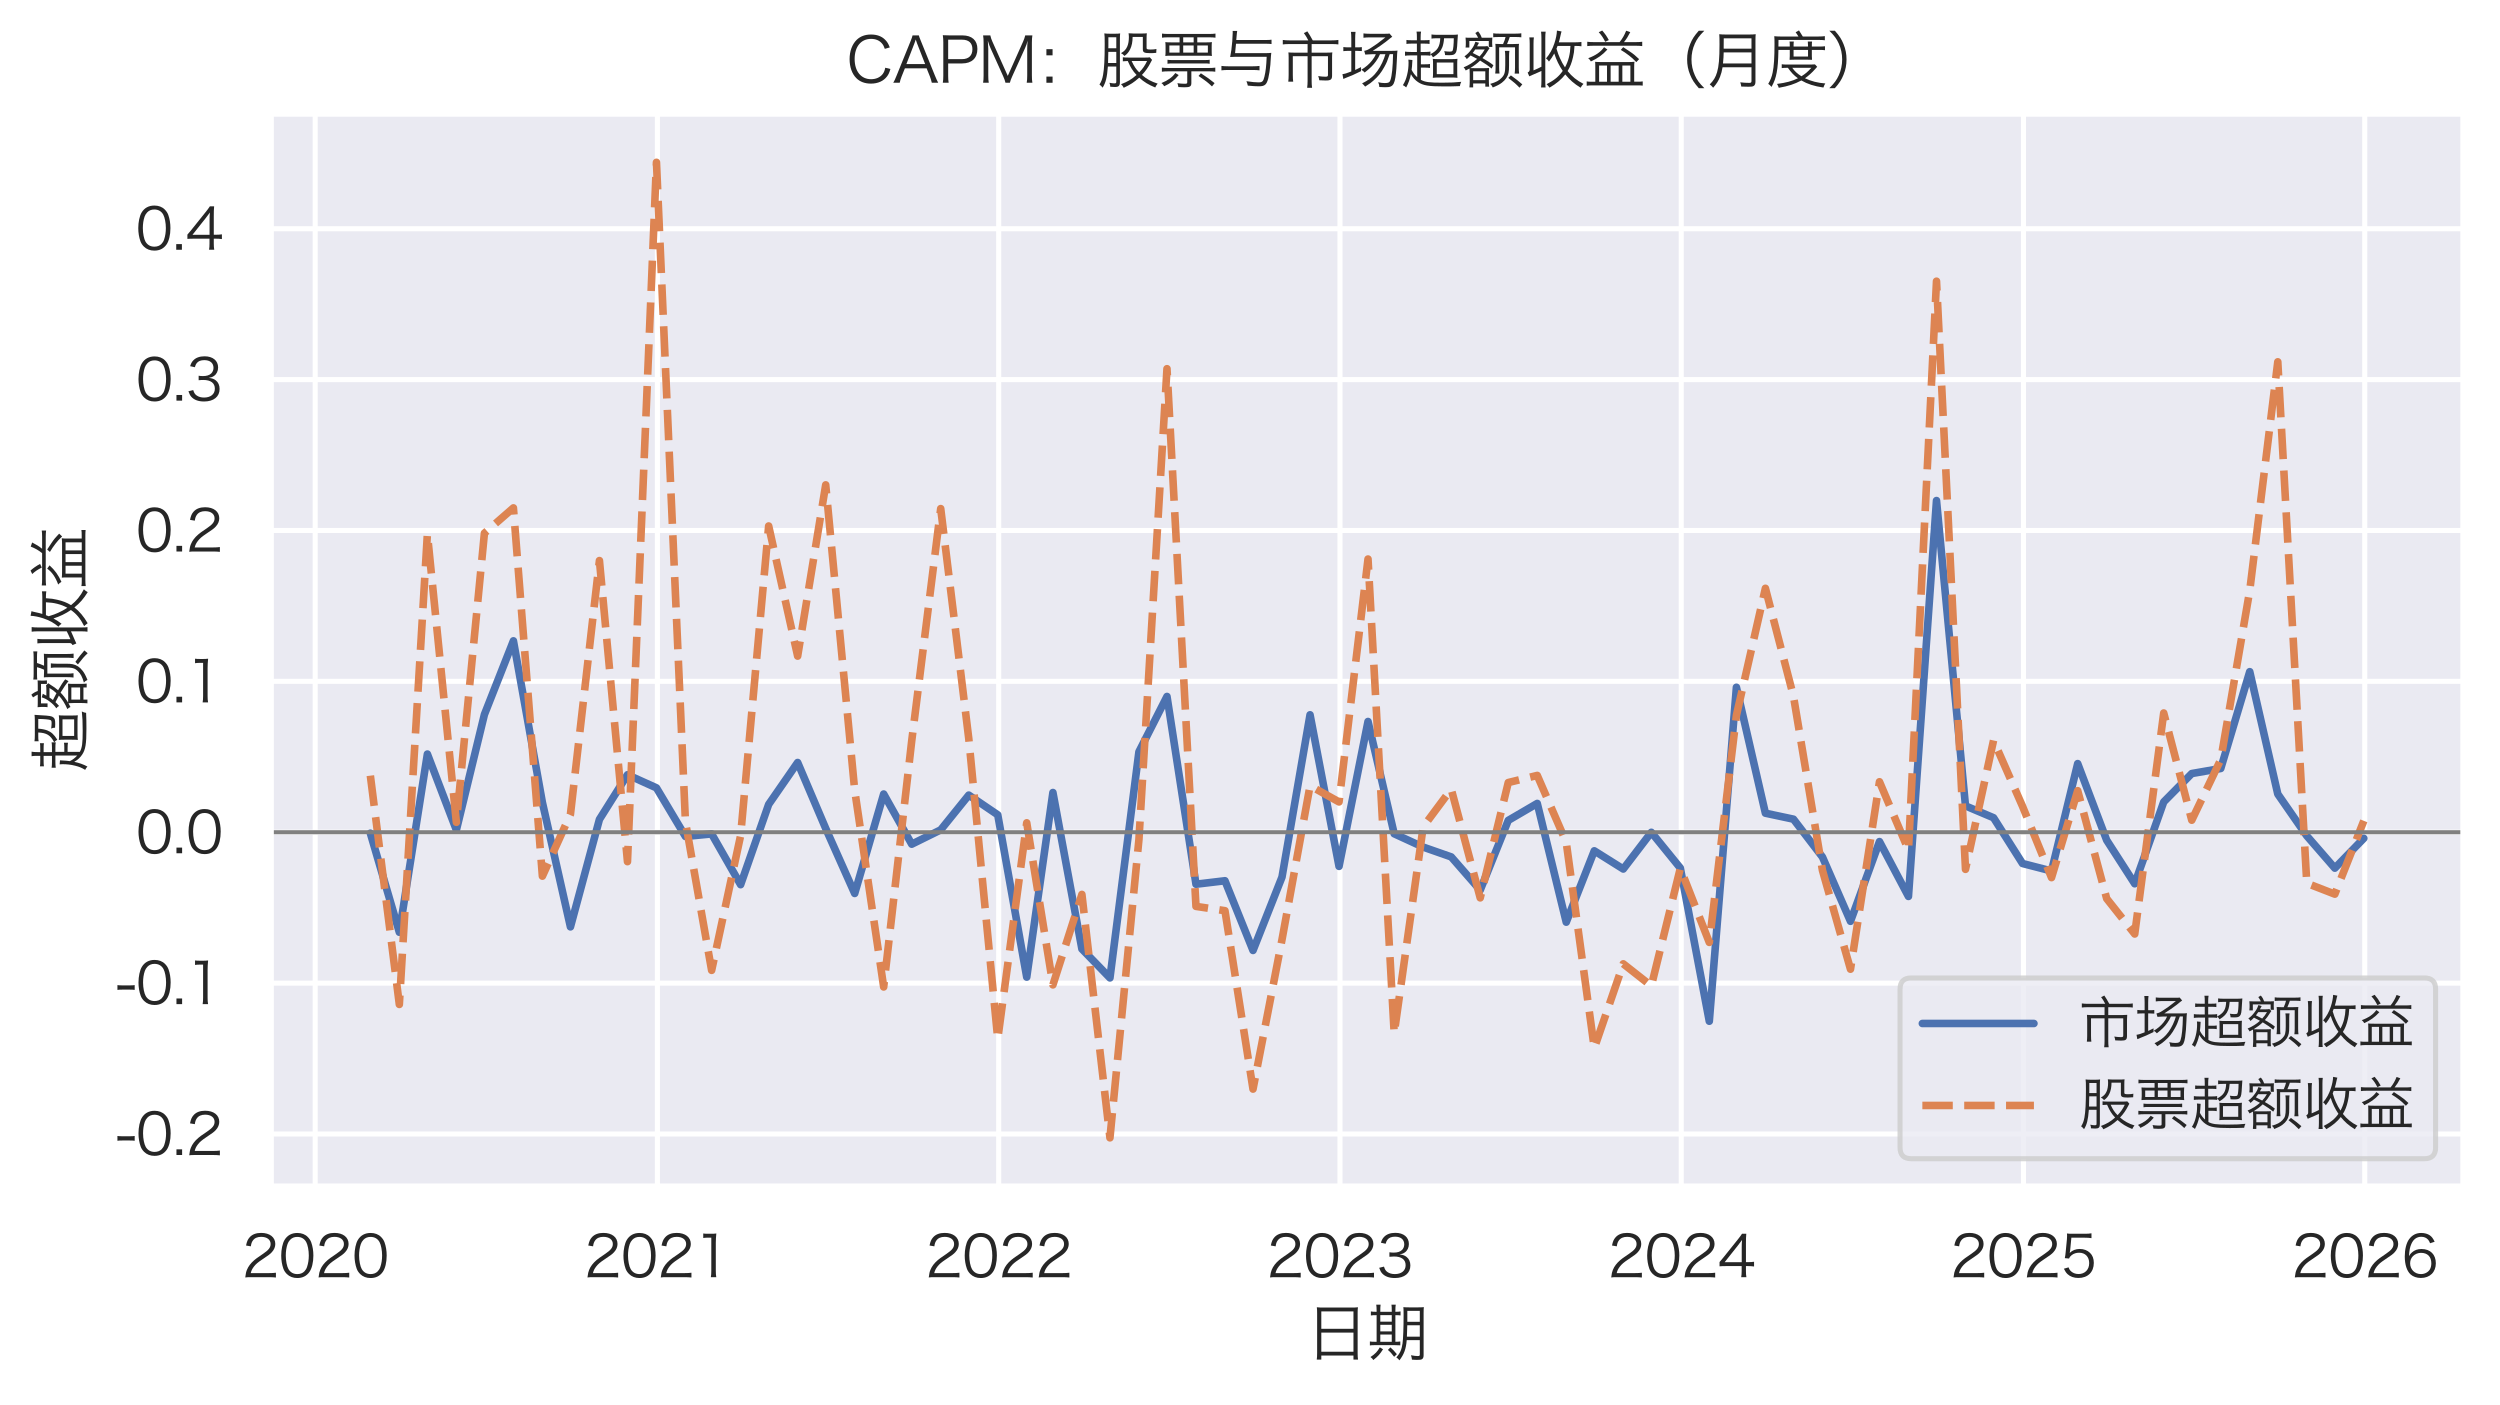 <?xml version="1.0" encoding="utf-8" standalone="no"?>
<!DOCTYPE svg PUBLIC "-//W3C//DTD SVG 1.1//EN"
  "http://www.w3.org/Graphics/SVG/1.1/DTD/svg11.dtd">
<svg xmlns:xlink="http://www.w3.org/1999/xlink" width="492.955pt" height="276.988pt" viewBox="0 0 492.955 276.988" xmlns="http://www.w3.org/2000/svg" version="1.1">
 <defs>
  <style type="text/css">*{stroke-linejoin: round; stroke-linecap: butt}</style>
 </defs>
 <g id="figure_1">
  <g id="patch_1">
   <path d="M 0 276.988 
L 492.955 276.988 
L 492.955 0 
L 0 0 
z
" style="fill: #ffffff"/>
  </g>
  <g id="axes_1">
   <g id="patch_2">
    <path d="M 53.372 233.977 
L 485.755 233.977 
L 485.755 22.391 
L 53.372 22.391 
z
" style="fill: #eaeaf2"/>
   </g>
   <g id="matplotlib.axis_1">
    <g id="xtick_1">
     <g id="line2d_1">
      <path d="M 62.148 233.977 
L 62.148 22.391 
" clip-path="url(#pbf4d6452e6)" style="fill: none; stroke: #ffffff; stroke-linecap: round"/>
     </g>
     <g id="text_1">
      <!-- 2020 -->
      <g style="fill: #262626" transform="translate(47.694 251.903) scale(0.11 -0.11)">
       <defs>
        <path id="HiraginoSansGB-W3-32" d="M 3027 38 
C 3347 38 3558 26 3814 0 
L 3814 538 
C 3571 506 3354 493 3034 493 
L 992 493 
C 1069 800 1158 973 1357 1235 
C 1568 1504 1773 1683 2278 2022 
C 3008 2509 3174 2630 3366 2848 
C 3616 3123 3744 3430 3744 3757 
C 3744 4512 3123 4998 2157 4998 
C 1594 4998 1158 4832 870 4506 
C 659 4269 563 4045 467 3584 
L 1005 3494 
C 1050 3814 1107 3968 1229 4141 
C 1421 4416 1734 4557 2157 4557 
C 2810 4557 3219 4243 3219 3757 
C 3219 3366 3008 3085 2374 2656 
C 1632 2150 1619 2144 1395 1952 
C 992 1606 723 1254 563 851 
C 467 608 448 512 378 6 
C 582 32 678 38 1082 38 
L 3027 38 
z
" transform="scale(0.016)"/>
        <path id="HiraginoSansGB-W3-30" d="M 2099 -58 
C 2688 -58 3136 166 3456 614 
C 3738 1005 3904 1690 3904 2464 
C 3904 2995 3821 3507 3661 3949 
C 3584 4160 3456 4358 3277 4538 
C 2989 4838 2579 4992 2106 4992 
C 1472 4992 979 4723 672 4205 
C 448 3834 301 3142 301 2464 
C 301 1939 384 1434 544 986 
C 621 768 755 570 928 397 
C 1229 96 1626 -58 2099 -58 
z
M 2099 4550 
C 2547 4550 2893 4352 3104 3968 
C 3270 3667 3392 3034 3392 2477 
C 3392 2003 3328 1581 3194 1184 
C 3136 998 3034 832 2893 685 
C 2701 486 2426 384 2106 384 
C 1670 384 1338 570 1114 941 
C 941 1242 813 1869 813 2464 
C 813 2931 877 3366 1011 3757 
C 1062 3917 1165 4077 1299 4224 
C 1504 4442 1766 4550 2099 4550 
z
" transform="scale(0.016)"/>
       </defs>
       <use xlink:href="#HiraginoSansGB-W3-32"/>
       <use xlink:href="#HiraginoSansGB-W3-30" transform="translate(65.7 0)"/>
       <use xlink:href="#HiraginoSansGB-W3-32" transform="translate(131.4 0)"/>
       <use xlink:href="#HiraginoSansGB-W3-30" transform="translate(197.1 0)"/>
      </g>
     </g>
    </g>
    <g id="xtick_2">
     <g id="line2d_2">
      <path d="M 129.627 233.977 
L 129.627 22.391 
" clip-path="url(#pbf4d6452e6)" style="fill: none; stroke: #ffffff; stroke-linecap: round"/>
     </g>
     <g id="text_2">
      <!-- 2021 -->
      <g style="fill: #262626" transform="translate(115.173 251.903) scale(0.11 -0.11)">
       <defs>
        <path id="HiraginoSansGB-W3-31" d="M 1030 4429 
C 1216 4454 1382 4467 1587 4467 
L 1933 4467 
L 1933 762 
C 1933 467 1920 262 1882 38 
L 2490 38 
C 2451 275 2438 461 2438 762 
L 2438 3872 
C 2438 4218 2458 4544 2496 4934 
C 2285 4909 2182 4902 1965 4902 
L 1562 4902 
C 1318 4902 1197 4909 1030 4934 
L 1030 4429 
z
" transform="scale(0.016)"/>
       </defs>
       <use xlink:href="#HiraginoSansGB-W3-32"/>
       <use xlink:href="#HiraginoSansGB-W3-30" transform="translate(65.7 0)"/>
       <use xlink:href="#HiraginoSansGB-W3-32" transform="translate(131.4 0)"/>
       <use xlink:href="#HiraginoSansGB-W3-31" transform="translate(197.1 0)"/>
      </g>
     </g>
    </g>
    <g id="xtick_3">
     <g id="line2d_3">
      <path d="M 196.922 233.977 
L 196.922 22.391 
" clip-path="url(#pbf4d6452e6)" style="fill: none; stroke: #ffffff; stroke-linecap: round"/>
     </g>
     <g id="text_3">
      <!-- 2022 -->
      <g style="fill: #262626" transform="translate(182.467 251.903) scale(0.11 -0.11)">
       <use xlink:href="#HiraginoSansGB-W3-32"/>
       <use xlink:href="#HiraginoSansGB-W3-30" transform="translate(65.7 0)"/>
       <use xlink:href="#HiraginoSansGB-W3-32" transform="translate(131.4 0)"/>
       <use xlink:href="#HiraginoSansGB-W3-32" transform="translate(197.1 0)"/>
      </g>
     </g>
    </g>
    <g id="xtick_4">
     <g id="line2d_4">
      <path d="M 264.217 233.977 
L 264.217 22.391 
" clip-path="url(#pbf4d6452e6)" style="fill: none; stroke: #ffffff; stroke-linecap: round"/>
     </g>
     <g id="text_4">
      <!-- 2023 -->
      <g style="fill: #262626" transform="translate(249.762 251.903) scale(0.11 -0.11)">
       <defs>
        <path id="HiraginoSansGB-W3-33" d="M 288 1088 
C 403 762 480 621 614 467 
C 922 122 1402 -58 2048 -58 
C 3117 -58 3782 480 3782 1344 
C 3782 1754 3635 2093 3354 2310 
C 3136 2477 2938 2547 2566 2586 
C 2861 2643 3002 2694 3168 2816 
C 3450 3014 3616 3360 3616 3750 
C 3616 4518 3027 5005 2099 5005 
C 1542 5005 1107 4845 826 4538 
C 666 4371 589 4224 480 3898 
L 1011 3782 
C 1082 4019 1126 4122 1216 4237 
C 1395 4467 1677 4576 2067 4576 
C 2714 4576 3098 4256 3098 3706 
C 3098 3475 3002 3238 2842 3085 
C 2643 2886 2330 2790 1907 2790 
C 1734 2790 1581 2803 1434 2829 
L 1434 2323 
C 1606 2342 1766 2355 1946 2355 
C 2797 2355 3251 2010 3251 1376 
C 3251 768 2784 384 2042 384 
C 1715 384 1434 461 1216 614 
C 1018 755 928 890 826 1222 
L 288 1088 
z
" transform="scale(0.016)"/>
       </defs>
       <use xlink:href="#HiraginoSansGB-W3-32"/>
       <use xlink:href="#HiraginoSansGB-W3-30" transform="translate(65.7 0)"/>
       <use xlink:href="#HiraginoSansGB-W3-32" transform="translate(131.4 0)"/>
       <use xlink:href="#HiraginoSansGB-W3-33" transform="translate(197.1 0)"/>
      </g>
     </g>
    </g>
    <g id="xtick_5">
     <g id="line2d_5">
      <path d="M 331.512 233.977 
L 331.512 22.391 
" clip-path="url(#pbf4d6452e6)" style="fill: none; stroke: #ffffff; stroke-linecap: round"/>
     </g>
     <g id="text_5">
      <!-- 2024 -->
      <g style="fill: #262626" transform="translate(317.035 251.903) scale(0.11 -0.11)">
       <defs>
        <path id="HiraginoSansGB-W3-34" d="M 198 1254 
C 410 1274 602 1280 960 1280 
L 2675 1280 
L 2675 730 
C 2675 442 2662 262 2624 38 
L 3206 38 
C 3168 275 3155 422 3155 730 
L 3155 1280 
L 3392 1280 
C 3667 1280 3827 1267 4064 1235 
L 4064 1766 
C 3834 1734 3667 1722 3398 1722 
L 3155 1722 
L 3155 3821 
C 3155 4326 3162 4525 3194 4902 
L 2714 4902 
C 2566 4678 2451 4518 2234 4250 
L 614 2227 
C 480 2067 333 1888 198 1734 
L 198 1254 
z
M 2682 1715 
L 768 1715 
L 2240 3571 
C 2426 3808 2586 4019 2720 4211 
C 2688 3885 2682 3680 2682 3341 
L 2682 1715 
z
" transform="scale(0.016)"/>
       </defs>
       <use xlink:href="#HiraginoSansGB-W3-32"/>
       <use xlink:href="#HiraginoSansGB-W3-30" transform="translate(65.7 0)"/>
       <use xlink:href="#HiraginoSansGB-W3-32" transform="translate(131.4 0)"/>
       <use xlink:href="#HiraginoSansGB-W3-34" transform="translate(197.1 0)"/>
      </g>
     </g>
    </g>
    <g id="xtick_6">
     <g id="line2d_6">
      <path d="M 398.991 233.977 
L 398.991 22.391 
" clip-path="url(#pbf4d6452e6)" style="fill: none; stroke: #ffffff; stroke-linecap: round"/>
     </g>
     <g id="text_6">
      <!-- 2025 -->
      <g style="fill: #262626" transform="translate(384.536 251.903) scale(0.11 -0.11)">
       <defs>
        <path id="HiraginoSansGB-W3-35" d="M 1261 4461 
L 2765 4461 
C 3066 4461 3270 4448 3514 4410 
L 3514 4954 
C 3258 4915 3110 4902 2765 4902 
L 1446 4902 
C 1069 4902 966 4909 768 4934 
C 781 4774 781 4749 781 4659 
C 781 4538 774 4461 762 4275 
L 621 2829 
C 595 2554 576 2419 525 2170 
L 1005 2125 
C 1075 2298 1146 2387 1299 2509 
C 1530 2688 1811 2778 2138 2778 
C 2816 2778 3258 2317 3258 1613 
C 3258 877 2778 390 2061 390 
C 1690 390 1370 525 1152 768 
C 1056 877 1011 960 947 1139 
L 422 986 
C 576 678 666 544 826 384 
C 1133 96 1549 -51 2048 -51 
C 3104 -51 3776 608 3776 1638 
C 3776 2112 3635 2490 3347 2765 
C 3059 3046 2662 3200 2195 3200 
C 1754 3200 1382 3053 1075 2758 
C 1114 2931 1114 2931 1126 3046 
L 1261 4461 
z
" transform="scale(0.016)"/>
       </defs>
       <use xlink:href="#HiraginoSansGB-W3-32"/>
       <use xlink:href="#HiraginoSansGB-W3-30" transform="translate(65.7 0)"/>
       <use xlink:href="#HiraginoSansGB-W3-32" transform="translate(131.4 0)"/>
       <use xlink:href="#HiraginoSansGB-W3-35" transform="translate(197.1 0)"/>
      </g>
     </g>
    </g>
    <g id="xtick_7">
     <g id="line2d_7">
      <path d="M 466.285 233.977 
L 466.285 22.391 
" clip-path="url(#pbf4d6452e6)" style="fill: none; stroke: #ffffff; stroke-linecap: round"/>
     </g>
     <g id="text_7">
      <!-- 2026 -->
      <g style="fill: #262626" transform="translate(451.831 251.903) scale(0.11 -0.11)">
       <defs>
        <path id="HiraginoSansGB-W3-36" d="M 3725 4006 
C 3539 4390 3411 4563 3187 4723 
C 2944 4896 2598 4992 2214 4992 
C 1658 4992 1203 4755 864 4294 
C 557 3878 378 3162 378 2362 
C 378 1453 608 736 1024 352 
C 1299 96 1728 -51 2182 -51 
C 3194 -51 3859 602 3859 1594 
C 3859 2579 3245 3194 2253 3194 
C 1811 3194 1472 3072 1171 2803 
C 1030 2682 966 2592 851 2394 
C 896 3091 954 3386 1120 3770 
C 1350 4294 1728 4563 2227 4563 
C 2547 4563 2797 4454 2989 4243 
C 3085 4134 3130 4045 3213 3840 
L 3725 4006 
z
M 3354 1581 
C 3354 1331 3290 1069 3187 902 
C 2989 582 2605 384 2189 384 
C 1498 384 979 896 979 1587 
C 979 1907 1088 2189 1299 2400 
C 1523 2624 1862 2765 2182 2765 
C 2931 2765 3354 2336 3354 1581 
z
" transform="scale(0.016)"/>
       </defs>
       <use xlink:href="#HiraginoSansGB-W3-32"/>
       <use xlink:href="#HiraginoSansGB-W3-30" transform="translate(65.7 0)"/>
       <use xlink:href="#HiraginoSansGB-W3-32" transform="translate(131.4 0)"/>
       <use xlink:href="#HiraginoSansGB-W3-36" transform="translate(197.1 0)"/>
      </g>
     </g>
    </g>
    <g id="text_8">
     <!-- 日期 -->
     <g style="fill: #262626" transform="translate(257.564 267.339) scale(0.12 -0.12)">
      <defs>
       <path id="HiraginoSansGB-W3-65e5" d="M 1120 288 
C 1120 0 1107 -198 1082 -390 
L 1549 -390 
L 1549 26 
L 4851 26 
L 4851 -390 
L 5318 -390 
C 5293 -192 5280 -13 5280 294 
L 5280 4397 
C 5280 4640 5286 4800 5312 4986 
C 5126 4960 4947 4954 4653 4954 
L 1773 4954 
C 1478 4954 1293 4960 1088 4986 
C 1114 4800 1120 4614 1120 4358 
L 1120 288 
z
M 1549 4563 
L 4851 4563 
L 4851 2771 
L 1549 2771 
L 1549 4563 
z
M 1549 2381 
L 4851 2381 
L 4851 416 
L 1549 416 
L 1549 2381 
z
" transform="scale(0.016)"/>
       <path id="HiraginoSansGB-W3-671f" d="M 979 4518 
L 941 4518 
C 672 4518 506 4531 390 4557 
L 390 4141 
C 512 4166 678 4173 941 4173 
L 979 4173 
L 979 1440 
L 800 1440 
C 557 1440 416 1446 288 1472 
L 288 1062 
C 429 1088 550 1094 806 1094 
L 2829 1094 
C 3078 1094 3264 1088 3411 1075 
L 3411 1472 
C 3290 1453 3110 1440 2906 1440 
L 2906 4173 
C 3123 4173 3302 4166 3437 4147 
L 3437 4557 
C 3322 4531 3123 4518 2906 4518 
L 2906 4634 
C 2906 4902 2918 5088 2944 5248 
L 2502 5248 
C 2528 5094 2534 4928 2534 4640 
L 2534 4518 
L 1357 4518 
L 1357 4634 
C 1357 4890 1363 5082 1389 5248 
L 941 5248 
C 966 5069 979 4896 979 4640 
L 979 4518 
z
M 1357 1440 
L 1357 2182 
L 2534 2182 
L 2534 1440 
L 1357 1440 
z
M 1357 2509 
L 1357 3181 
L 2534 3181 
L 2534 2509 
L 1357 2509 
z
M 1357 3507 
L 1357 4173 
L 2534 4173 
L 2534 3507 
L 1357 3507 
z
M 5414 1606 
L 5414 115 
C 5414 13 5363 -26 5210 -26 
C 5005 -26 4851 -6 4506 58 
C 4570 -134 4589 -211 4608 -397 
C 4909 -416 5011 -422 5114 -422 
C 5382 -422 5555 -403 5632 -352 
C 5747 -288 5805 -154 5805 64 
L 5805 4378 
C 5805 4659 5811 4851 5830 4998 
C 5658 4979 5517 4973 5222 4973 
L 4339 4973 
C 4045 4973 3904 4979 3725 4998 
C 3744 4819 3750 4659 3750 4243 
C 3750 2886 3706 1734 3642 1274 
C 3546 627 3392 275 3002 -173 
C 3162 -275 3168 -282 3322 -467 
C 3802 166 4000 704 4070 1606 
L 5414 1606 
z
M 4090 1965 
C 4109 2298 4115 2464 4128 3136 
L 5414 3136 
L 5414 1965 
L 4090 1965 
z
M 4134 3494 
C 4134 3571 4134 3571 4134 3744 
L 4134 4614 
L 5414 4614 
L 5414 3494 
L 4134 3494 
z
M 1306 870 
C 1069 442 826 186 346 -128 
C 493 -230 557 -301 640 -435 
C 1133 -45 1325 173 1638 672 
L 1306 870 
z
M 3059 166 
C 2752 531 2688 602 2394 864 
L 2138 602 
C 2394 384 2522 243 2778 -102 
L 3059 166 
z
" transform="scale(0.016)"/>
      </defs>
      <use xlink:href="#HiraginoSansGB-W3-65e5"/>
      <use xlink:href="#HiraginoSansGB-W3-671f" transform="translate(100 0)"/>
     </g>
    </g>
   </g>
   <g id="matplotlib.axis_2">
    <g id="ytick_1">
     <g id="line2d_8">
      <path d="M 53.372 223.601 
L 485.755 223.601 
" clip-path="url(#pbf4d6452e6)" style="fill: none; stroke: #ffffff; stroke-linecap: round"/>
     </g>
     <g id="text_9">
      <!-- -0.2 -->
      <g style="fill: #262626" transform="translate(22.84 227.813) scale(0.11 -0.11)">
       <defs>
        <path id="HiraginoSansGB-W3-2d" d="M 179 1632 
C 358 1658 506 1664 762 1664 
L 1523 1664 
C 1792 1664 1933 1658 2112 1632 
L 2112 2170 
C 1933 2144 1798 2138 1523 2138 
L 762 2138 
C 493 2138 358 2144 179 2170 
L 179 1632 
z
" transform="scale(0.016)"/>
        <path id="HiraginoSansGB-W3-2e" d="M 448 672 
L 448 38 
L 1082 38 
L 1082 672 
L 448 672 
z
" transform="scale(0.016)"/>
       </defs>
       <use xlink:href="#HiraginoSansGB-W3-2d"/>
       <use xlink:href="#HiraginoSansGB-W3-30" transform="translate(35.8 0)"/>
       <use xlink:href="#HiraginoSansGB-W3-2e" transform="translate(101.5 0)"/>
       <use xlink:href="#HiraginoSansGB-W3-32" transform="translate(125.5 0)"/>
      </g>
     </g>
    </g>
    <g id="ytick_2">
     <g id="line2d_9">
      <path d="M 53.372 193.851 
L 485.755 193.851 
" clip-path="url(#pbf4d6452e6)" style="fill: none; stroke: #ffffff; stroke-linecap: round"/>
     </g>
     <g id="text_10">
      <!-- -0.1 -->
      <g style="fill: #262626" transform="translate(22.84 198.064) scale(0.11 -0.11)">
       <use xlink:href="#HiraginoSansGB-W3-2d"/>
       <use xlink:href="#HiraginoSansGB-W3-30" transform="translate(35.8 0)"/>
       <use xlink:href="#HiraginoSansGB-W3-2e" transform="translate(101.5 0)"/>
       <use xlink:href="#HiraginoSansGB-W3-31" transform="translate(125.5 0)"/>
      </g>
     </g>
    </g>
    <g id="ytick_3">
     <g id="line2d_10">
      <path d="M 53.372 164.102 
L 485.755 164.102 
" clip-path="url(#pbf4d6452e6)" style="fill: none; stroke: #ffffff; stroke-linecap: round"/>
     </g>
     <g id="text_11">
      <!-- 0.0 -->
      <g style="fill: #262626" transform="translate(26.778 168.314) scale(0.11 -0.11)">
       <use xlink:href="#HiraginoSansGB-W3-30"/>
       <use xlink:href="#HiraginoSansGB-W3-2e" transform="translate(65.7 0)"/>
       <use xlink:href="#HiraginoSansGB-W3-30" transform="translate(89.7 0)"/>
      </g>
     </g>
    </g>
    <g id="ytick_4">
     <g id="line2d_11">
      <path d="M 53.372 134.352 
L 485.755 134.352 
" clip-path="url(#pbf4d6452e6)" style="fill: none; stroke: #ffffff; stroke-linecap: round"/>
     </g>
     <g id="text_12">
      <!-- 0.1 -->
      <g style="fill: #262626" transform="translate(26.778 138.565) scale(0.11 -0.11)">
       <use xlink:href="#HiraginoSansGB-W3-30"/>
       <use xlink:href="#HiraginoSansGB-W3-2e" transform="translate(65.7 0)"/>
       <use xlink:href="#HiraginoSansGB-W3-31" transform="translate(89.7 0)"/>
      </g>
     </g>
    </g>
    <g id="ytick_5">
     <g id="line2d_12">
      <path d="M 53.372 104.602 
L 485.755 104.602 
" clip-path="url(#pbf4d6452e6)" style="fill: none; stroke: #ffffff; stroke-linecap: round"/>
     </g>
     <g id="text_13">
      <!-- 0.2 -->
      <g style="fill: #262626" transform="translate(26.778 108.815) scale(0.11 -0.11)">
       <use xlink:href="#HiraginoSansGB-W3-30"/>
       <use xlink:href="#HiraginoSansGB-W3-2e" transform="translate(65.7 0)"/>
       <use xlink:href="#HiraginoSansGB-W3-32" transform="translate(89.7 0)"/>
      </g>
     </g>
    </g>
    <g id="ytick_6">
     <g id="line2d_13">
      <path d="M 53.372 74.853 
L 485.755 74.853 
" clip-path="url(#pbf4d6452e6)" style="fill: none; stroke: #ffffff; stroke-linecap: round"/>
     </g>
     <g id="text_14">
      <!-- 0.3 -->
      <g style="fill: #262626" transform="translate(26.778 79.066) scale(0.11 -0.11)">
       <use xlink:href="#HiraginoSansGB-W3-30"/>
       <use xlink:href="#HiraginoSansGB-W3-2e" transform="translate(65.7 0)"/>
       <use xlink:href="#HiraginoSansGB-W3-33" transform="translate(89.7 0)"/>
      </g>
     </g>
    </g>
    <g id="ytick_7">
     <g id="line2d_14">
      <path d="M 53.372 45.103 
L 485.755 45.103 
" clip-path="url(#pbf4d6452e6)" style="fill: none; stroke: #ffffff; stroke-linecap: round"/>
     </g>
     <g id="text_15">
      <!-- 0.4 -->
      <g style="fill: #262626" transform="translate(26.735 49.316) scale(0.11 -0.11)">
       <use xlink:href="#HiraginoSansGB-W3-30"/>
       <use xlink:href="#HiraginoSansGB-W3-2e" transform="translate(65.7 0)"/>
       <use xlink:href="#HiraginoSansGB-W3-34" transform="translate(89.7 0)"/>
      </g>
     </g>
    </g>
    <g id="text_16">
     <!-- 超额收益 -->
     <g style="fill: #262626" transform="translate(16.391 152.184) rotate(-90) scale(0.12 -0.12)">
      <defs>
       <path id="HiraginoSansGB-W3-8d85" d="M 2048 1594 
L 2458 1594 
C 2688 1594 2829 1581 2982 1555 
L 2982 1965 
C 2816 1939 2688 1933 2464 1933 
L 2048 1933 
L 2048 2848 
L 2426 2848 
C 2714 2848 2861 2842 3027 2810 
L 3027 3238 
C 2880 3213 2720 3200 2432 3200 
L 2022 3200 
L 2022 4058 
L 2368 4058 
C 2618 4058 2765 4051 2938 4026 
L 2938 4435 
C 2797 4410 2675 4403 2368 4403 
L 2022 4403 
L 2022 4666 
C 2022 4973 2035 5133 2067 5293 
L 1600 5293 
C 1632 5133 1638 4979 1638 4666 
L 1638 4403 
L 1126 4403 
C 832 4403 698 4410 563 4435 
L 563 4026 
C 736 4051 890 4058 1126 4058 
L 1638 4058 
L 1638 3200 
L 1043 3200 
C 736 3200 570 3213 416 3238 
L 416 2810 
C 576 2835 736 2848 1037 2848 
L 1670 2848 
L 1670 608 
C 1427 826 1235 1082 1094 1363 
C 1133 1632 1146 1811 1165 2176 
C 1165 2272 1171 2304 1178 2374 
L 762 2413 
C 774 2317 781 2259 781 2131 
C 781 1658 736 1261 627 832 
C 518 397 422 160 198 -211 
C 326 -269 429 -339 538 -442 
C 762 -32 922 422 1024 915 
C 1203 582 1459 301 1760 102 
C 2278 -243 2842 -339 4422 -339 
C 5075 -339 5402 -333 6054 -307 
C 6080 -128 6106 -45 6195 134 
C 5613 70 5114 45 4218 45 
C 2912 45 2477 102 2048 339 
L 2048 1594 
z
M 5427 4608 
C 5421 3968 5370 3456 5306 3341 
C 5254 3258 5190 3238 4979 3238 
C 4832 3238 4710 3251 4442 3283 
C 4506 3130 4518 3053 4531 2880 
C 4704 2874 4794 2867 4902 2867 
C 5312 2867 5459 2906 5581 3053 
C 5722 3213 5760 3443 5805 4333 
C 5837 4883 5837 4883 5850 4992 
C 5722 4973 5523 4960 5242 4960 
L 3776 4960 
C 3482 4960 3290 4973 3136 4998 
L 3136 4570 
C 3283 4602 3437 4608 3718 4608 
L 4038 4608 
C 3994 3738 3763 3360 3027 2970 
C 3136 2886 3206 2797 3290 2650 
C 3834 2989 4083 3258 4256 3699 
C 4346 3942 4410 4275 4429 4608 
L 5427 4608 
z
M 3296 1146 
C 3296 819 3290 710 3270 544 
C 3456 570 3642 576 3949 576 
L 5120 576 
C 5414 576 5606 570 5805 544 
C 5786 698 5779 813 5779 1178 
L 5779 1875 
C 5779 2221 5786 2349 5805 2496 
C 5626 2470 5427 2464 5114 2464 
L 3910 2464 
C 3603 2464 3450 2470 3270 2496 
C 3290 2342 3296 2253 3296 1926 
L 3296 1146 
z
M 3680 2118 
L 5389 2118 
L 5389 922 
L 3680 922 
L 3680 2118 
z
" transform="scale(0.016)"/>
       <path id="HiraginoSansGB-W3-989d" d="M 3245 1837 
C 2976 2061 2682 2253 2125 2573 
C 2336 2810 2464 2989 2694 3360 
C 2784 3507 2784 3507 2848 3584 
L 2624 3808 
C 2528 3789 2406 3776 2253 3776 
L 1568 3776 
C 1658 3936 1690 4006 1709 4038 
C 1741 4102 1741 4102 1766 4141 
L 1395 4250 
C 1267 3878 1210 3770 979 3456 
C 749 3142 544 2938 269 2752 
C 365 2688 442 2598 512 2470 
C 672 2605 736 2669 902 2842 
C 1261 2656 1485 2541 1574 2490 
C 1190 2138 736 1850 186 1619 
C 282 1530 346 1434 403 1299 
C 614 1402 698 1446 794 1504 
C 806 1370 813 1184 813 960 
L 813 147 
C 813 -58 800 -262 781 -442 
L 1165 -442 
L 1165 -32 
L 2413 -32 
L 2413 -365 
L 2810 -365 
C 2790 -211 2778 0 2778 256 
L 2778 960 
C 2778 1216 2784 1382 2803 1549 
C 2650 1536 2573 1536 2330 1536 
L 1261 1536 
C 1082 1536 941 1536 864 1542 
C 1280 1798 1594 2035 1882 2317 
C 2426 1984 2752 1760 3059 1498 
L 3245 1837 
z
M 2355 3456 
C 2170 3149 2048 2976 1824 2739 
C 1446 2938 1421 2950 1325 2995 
C 1222 3046 1216 3046 1120 3098 
C 1210 3206 1293 3322 1376 3456 
L 2355 3456 
z
M 1165 1210 
L 2413 1210 
L 2413 307 
L 1165 307 
L 1165 1210 
z
M 2048 4659 
C 1933 4960 1856 5094 1670 5318 
L 1389 5146 
C 1510 4973 1594 4838 1677 4659 
L 909 4659 
C 614 4659 480 4666 384 4678 
C 403 4525 410 4410 410 4282 
L 410 4019 
C 410 3878 403 3770 384 3654 
L 774 3654 
L 774 4326 
L 2771 4326 
L 2771 3718 
L 3136 3718 
C 3123 3789 3117 3936 3117 4083 
L 3117 4294 
C 3117 4467 3123 4570 3136 4678 
C 3034 4666 2912 4659 2618 4659 
L 2048 4659 
z
M 4493 4736 
C 4448 4538 4365 4288 4237 4013 
L 4038 4013 
C 3763 4013 3629 4019 3443 4032 
C 3462 3904 3469 3757 3469 3552 
L 3469 1626 
C 3469 1350 3456 1184 3430 986 
L 3872 986 
C 3846 1184 3834 1350 3834 1626 
L 3834 3674 
L 5466 3674 
L 5466 1626 
C 5466 1344 5453 1178 5427 979 
L 5888 979 
C 5862 1178 5850 1344 5850 1626 
L 5850 3584 
C 5850 3795 5856 3923 5875 4032 
C 5696 4019 5549 4013 5248 4013 
L 4646 4013 
C 4826 4435 4851 4512 4922 4736 
L 5523 4736 
C 5779 4736 5926 4730 6112 4704 
L 6112 5120 
C 5971 5094 5805 5082 5504 5082 
L 3846 5082 
C 3546 5082 3411 5088 3226 5120 
L 3226 4710 
C 3373 4730 3520 4736 3834 4736 
L 4493 4736 
z
M 6214 -128 
C 5882 166 5504 467 5043 794 
L 4774 538 
C 5389 64 5555 -83 5926 -467 
L 6214 -128 
z
M 4422 3315 
C 4448 3181 4461 2963 4461 2739 
L 4461 1843 
C 4461 1114 4390 858 4102 557 
C 3821 256 3520 96 2906 -83 
C 3040 -186 3091 -256 3181 -448 
C 3667 -250 3878 -134 4115 45 
C 4486 326 4723 678 4800 1075 
C 4838 1274 4851 1440 4851 1843 
L 4851 2733 
C 4851 3002 4864 3187 4890 3315 
L 4422 3315 
z
" transform="scale(0.016)"/>
       <path id="HiraginoSansGB-W3-6536" d="M 5446 3821 
C 5702 3821 5869 3808 6035 3782 
L 6035 4230 
C 5862 4205 5690 4192 5427 4192 
L 3712 4192 
C 3757 4346 3782 4442 3802 4512 
C 3949 5178 3962 5216 3994 5306 
L 3520 5395 
C 3507 5024 3418 4570 3264 4102 
C 3053 3469 2797 3002 2400 2534 
C 2547 2426 2598 2368 2701 2214 
C 2963 2554 3021 2650 3245 3046 
C 3462 2374 3744 1798 4115 1254 
C 3712 678 3238 288 2458 -109 
C 2522 -160 2586 -237 2758 -467 
C 3456 -58 3994 390 4378 896 
C 4838 326 5248 -32 5952 -474 
C 6042 -307 6118 -198 6246 -77 
C 5562 269 5056 685 4614 1242 
C 4877 1670 5037 2080 5171 2669 
C 5267 3085 5280 3194 5325 3821 
L 5446 3821 
z
M 4909 3821 
C 4877 2963 4698 2266 4346 1619 
C 4122 1958 3994 2202 3834 2554 
C 3680 2893 3642 3002 3475 3539 
C 3533 3686 3552 3725 3584 3821 
L 4909 3821 
z
M 1114 4032 
C 1114 4326 1126 4499 1152 4698 
L 685 4698 
C 710 4512 723 4314 723 4032 
L 723 1402 
C 717 1242 672 1178 512 1088 
L 678 698 
C 826 762 826 762 979 832 
C 1248 947 1280 966 1555 1082 
C 1741 1158 1811 1190 1926 1248 
L 1926 218 
C 1926 -64 1914 -256 1888 -448 
L 2355 -448 
C 2330 -288 2323 -115 2323 218 
L 2323 4621 
C 2323 4915 2336 5094 2362 5286 
L 1888 5286 
C 1914 5088 1926 4902 1926 4621 
L 1926 1683 
C 1734 1581 1421 1434 1114 1306 
L 1114 4032 
z
" transform="scale(0.016)"/>
       <path id="HiraginoSansGB-W3-76ca" d="M 1043 4211 
C 749 4211 563 4224 384 4250 
L 384 3802 
C 570 3827 774 3840 1043 3840 
L 5376 3840 
C 5638 3840 5843 3827 6029 3802 
L 6029 4250 
C 5850 4224 5670 4211 5370 4211 
L 4154 4211 
C 4422 4550 4576 4794 4800 5235 
L 4378 5382 
C 4192 4909 4000 4582 3706 4211 
L 1043 4211 
z
M 1562 5229 
C 1862 4896 2003 4685 2227 4243 
L 2598 4422 
C 2374 4832 2208 5069 1920 5402 
L 1562 5229 
z
M 1210 141 
L 826 141 
C 582 141 467 147 326 179 
L 326 -269 
C 493 -243 678 -230 928 -230 
L 5510 -230 
C 5754 -230 5901 -237 6080 -256 
L 6080 179 
C 5939 154 5811 147 5555 147 
L 5203 147 
L 5203 1638 
C 5203 1901 5210 2067 5235 2195 
C 5043 2170 4832 2163 4563 2163 
L 1882 2163 
C 1581 2163 1350 2170 1190 2189 
C 1203 2054 1210 1946 1210 1632 
L 1210 141 
z
M 1600 1805 
L 2413 1805 
L 2413 141 
L 1600 141 
L 1600 1805 
z
M 2784 1805 
L 3610 1805 
L 3610 141 
L 2784 141 
L 2784 1805 
z
M 3987 1805 
L 4813 1805 
L 4813 141 
L 3987 141 
L 3987 1805 
z
M 2112 3693 
C 1779 3213 1242 2835 480 2560 
C 614 2445 659 2387 755 2227 
C 1453 2541 1952 2899 2451 3450 
L 2112 3693 
z
M 5709 2464 
C 5363 2803 5107 3014 4736 3258 
C 4269 3565 4269 3565 4077 3693 
L 3827 3411 
C 4173 3206 4333 3098 4685 2829 
C 4960 2618 5069 2515 5421 2157 
L 5709 2464 
z
" transform="scale(0.016)"/>
      </defs>
      <use xlink:href="#HiraginoSansGB-W3-8d85"/>
      <use xlink:href="#HiraginoSansGB-W3-989d" transform="translate(100 0)"/>
      <use xlink:href="#HiraginoSansGB-W3-6536" transform="translate(200 0)"/>
      <use xlink:href="#HiraginoSansGB-W3-76ca" transform="translate(300 0)"/>
     </g>
    </g>
   </g>
   <g id="FillBetweenPolyCollection_1"/>
   <g id="FillBetweenPolyCollection_2"/>
   <g id="line2d_15">
    <path d="M 73.026 164.29 
L 78.742 183.823 
L 84.273 148.688 
L 89.988 163.655 
L 95.519 140.881 
L 101.235 126.364 
L 106.95 158.24 
L 112.481 182.76 
L 118.197 161.567 
L 123.728 152.769 
L 129.443 155.355 
L 135.158 164.933 
L 140.321 164.433 
L 146.036 174.442 
L 151.567 158.611 
L 157.283 150.352 
L 162.814 163.353 
L 168.529 176.172 
L 174.245 156.569 
L 179.776 166.458 
L 185.491 163.633 
L 191.022 156.781 
L 196.738 160.669 
L 202.453 192.667 
L 207.616 156.272 
L 213.331 187.118 
L 218.862 192.825 
L 224.578 148.227 
L 230.109 137.332 
L 235.824 174.351 
L 241.539 173.669 
L 247.071 187.409 
L 252.786 172.944 
L 258.317 140.945 
L 264.033 170.831 
L 269.748 142.267 
L 274.91 164.402 
L 280.626 167.031 
L 286.157 168.967 
L 291.872 175.512 
L 297.403 161.766 
L 303.119 158.423 
L 308.834 181.835 
L 314.365 167.768 
L 320.081 171.354 
L 325.612 164.116 
L 331.327 171.154 
L 337.043 201.369 
L 342.389 135.521 
L 348.105 160.346 
L 353.636 161.525 
L 359.351 168.986 
L 364.882 181.663 
L 370.598 165.945 
L 376.313 176.759 
L 381.844 98.702 
L 387.56 158.908 
L 393.091 161.244 
L 398.806 170.268 
L 404.522 171.743 
L 409.684 150.569 
L 415.4 165.671 
L 420.931 174.263 
L 426.646 158.126 
L 432.177 152.528 
L 437.893 151.532 
L 443.608 132.443 
L 449.139 156.573 
L 454.855 164.814 
L 460.386 171.184 
L 466.101 165.298 
" clip-path="url(#pbf4d6452e6)" style="fill: none; stroke: #4c72b0; stroke-width: 1.5; stroke-linecap: round"/>
   </g>
   <g id="line2d_16">
    <path d="M 73.026 152.945 
L 78.742 198.056 
L 84.273 105.28 
L 89.988 162.143 
L 95.519 105.127 
L 101.235 100.147 
L 106.95 172.761 
L 112.481 160.567 
L 118.197 110.534 
L 123.728 169.9 
L 129.443 32.009 
L 135.158 162.062 
L 140.321 191.336 
L 146.036 164.752 
L 151.567 103.717 
L 157.283 129.373 
L 162.814 95.609 
L 168.529 155.814 
L 174.245 194.612 
L 179.776 146.067 
L 185.491 100.287 
L 191.022 145.632 
L 196.738 204.874 
L 202.453 162.245 
L 207.616 194.199 
L 213.331 176.364 
L 218.862 224.36 
L 224.578 165.523 
L 230.109 72.703 
L 235.824 178.722 
L 241.539 179.572 
L 247.071 214.749 
L 252.786 185.28 
L 258.317 154.935 
L 264.033 158.125 
L 269.748 110.232 
L 274.91 203.775 
L 280.626 163.043 
L 286.157 155.604 
L 291.872 177.041 
L 297.403 154.304 
L 303.119 152.9 
L 308.834 166.086 
L 314.365 206.673 
L 320.081 190.053 
L 325.612 194.403 
L 331.327 171.211 
L 337.043 185.821 
L 342.389 141.061 
L 348.105 116.003 
L 353.636 137.271 
L 359.351 171.606 
L 364.882 191.108 
L 370.598 154.149 
L 376.313 167.625 
L 381.844 55.45 
L 387.56 171.416 
L 393.091 145.994 
L 398.806 158.998 
L 404.522 173.05 
L 409.684 155.909 
L 415.4 177.188 
L 420.931 184.168 
L 426.646 140.591 
L 432.177 161.729 
L 437.893 149.782 
L 443.608 116.435 
L 449.139 71.345 
L 454.855 174.159 
L 460.386 176.31 
L 466.101 161.851 
" clip-path="url(#pbf4d6452e6)" style="fill: none; stroke-dasharray: 6,2.25; stroke-dashoffset: 0; stroke: #dd8452; stroke-width: 1.5"/>
   </g>
   <g id="line2d_17"/>
   <g id="line2d_18"/>
   <g id="line2d_19">
    <path d="M 53.372 164.102 
L 485.755 164.102 
" clip-path="url(#pbf4d6452e6)" style="fill: none; stroke: #808080; stroke-width: 0.8; stroke-linecap: round"/>
   </g>
   <g id="patch_3">
    <path d="M 53.372 233.977 
L 53.372 22.391 
" style="fill: none; stroke: #ffffff; stroke-width: 1.25; stroke-linejoin: miter; stroke-linecap: square"/>
   </g>
   <g id="patch_4">
    <path d="M 485.755 233.977 
L 485.755 22.391 
" style="fill: none; stroke: #ffffff; stroke-width: 1.25; stroke-linejoin: miter; stroke-linecap: square"/>
   </g>
   <g id="patch_5">
    <path d="M 53.372 233.977 
L 485.755 233.977 
" style="fill: none; stroke: #ffffff; stroke-width: 1.25; stroke-linejoin: miter; stroke-linecap: square"/>
   </g>
   <g id="patch_6">
    <path d="M 53.372 22.391 
L 485.755 22.391 
" style="fill: none; stroke: #ffffff; stroke-width: 1.25; stroke-linejoin: miter; stroke-linecap: square"/>
   </g>
   <g id="text_17">
    <!-- CAPM：股票与市场超额收益（月度） -->
    <g style="fill: #262626" transform="translate(166.886 16.391) scale(0.12 -0.12)">
     <defs>
      <path id="HiraginoSansGB-W3-43" d="M 4461 3667 
C 4307 4064 4186 4256 3962 4474 
C 3616 4819 3130 4992 2528 4992 
C 1920 4992 1434 4806 1062 4448 
C 589 3981 333 3283 333 2458 
C 333 1658 576 960 1024 512 
C 1389 141 1907 -51 2522 -51 
C 3238 -51 3821 211 4179 691 
C 4333 896 4416 1075 4525 1453 
L 3994 1581 
C 3936 1286 3872 1126 3738 941 
C 3475 595 3046 403 2541 403 
C 1510 403 851 1210 851 2477 
C 851 3750 1504 4544 2541 4544 
C 3008 4544 3392 4384 3648 4083 
C 3782 3930 3853 3795 3949 3520 
L 4461 3667 
z
" transform="scale(0.016)"/>
      <path id="HiraginoSansGB-W3-41" d="M 4710 38 
C 4614 205 4531 390 4371 774 
L 2938 4307 
C 2778 4698 2746 4781 2720 4902 
L 2074 4902 
C 2042 4755 1990 4608 1869 4307 
L 435 774 
C 262 346 218 250 90 38 
L 755 38 
C 800 262 858 448 954 691 
L 1286 1517 
L 3520 1517 
L 3853 691 
C 3930 493 4000 269 4051 38 
L 4710 38 
z
M 3366 1958 
L 1440 1958 
L 2259 4070 
C 2272 4096 2291 4166 2330 4269 
C 2342 4314 2368 4384 2400 4480 
C 2522 4128 2522 4122 2541 4070 
L 3366 1958 
z
" transform="scale(0.016)"/>
      <path id="HiraginoSansGB-W3-50" d="M 1094 38 
C 1056 256 1043 454 1043 762 
L 1043 2022 
L 2470 2022 
C 3469 2022 4045 2566 4045 3507 
C 4045 4397 3488 4902 2502 4902 
L 1197 4902 
C 902 4902 723 4909 493 4922 
C 531 4653 544 4454 544 4192 
L 544 755 
C 544 454 531 269 493 38 
L 1094 38 
z
M 1043 2464 
L 1043 4461 
L 2470 4461 
C 3162 4461 3533 4122 3533 3482 
C 3533 2829 3149 2464 2470 2464 
L 1043 2464 
z
" transform="scale(0.016)"/>
      <path id="HiraginoSansGB-W3-4d" d="M 2554 710 
C 2682 422 2758 205 2790 38 
L 3245 38 
C 3296 250 3360 416 3488 704 
L 4794 3578 
C 4915 3840 5005 4096 5069 4358 
C 5043 4096 5024 3750 5024 3571 
L 5024 794 
C 5024 486 5011 256 4973 38 
L 5555 38 
C 5517 269 5504 442 5504 794 
L 5504 4141 
C 5504 4474 5517 4659 5555 4902 
L 4819 4902 
C 4781 4717 4710 4518 4602 4269 
L 3027 742 
L 1446 4269 
C 1350 4480 1274 4710 1235 4902 
L 493 4902 
C 531 4666 544 4461 544 4141 
L 544 794 
C 544 461 531 275 493 38 
L 1075 38 
C 1037 256 1024 454 1024 794 
L 1024 3533 
C 1024 3686 998 4083 979 4358 
C 1101 3968 1171 3770 1267 3565 
L 2554 710 
z
" transform="scale(0.016)"/>
      <path id="HiraginoSansGB-W3-ff1a" d="M 1722 3488 
L 1088 3488 
L 1088 2854 
L 1722 2854 
L 1722 3488 
z
M 1722 38 
L 1722 672 
L 1088 672 
L 1088 38 
L 1722 38 
z
" transform="scale(0.016)"/>
      <path id="HiraginoSansGB-W3-80a1" d="M 2016 1702 
L 2016 166 
C 2016 0 1984 -26 1792 -26 
C 1664 -26 1491 0 1312 38 
C 1370 -115 1395 -224 1395 -371 
C 1600 -390 1722 -397 1875 -397 
C 2266 -397 2387 -275 2387 122 
L 2387 4461 
C 2387 4781 2394 4954 2413 5107 
C 2259 5082 2131 5075 1920 5075 
L 1350 5075 
C 1126 5075 979 5082 787 5107 
C 819 4909 826 4678 826 4013 
C 826 2451 774 1491 659 851 
C 589 448 486 166 288 -147 
C 422 -243 499 -320 614 -467 
C 941 70 1062 563 1152 1702 
L 2016 1702 
z
M 1197 3578 
L 1203 3782 
L 1203 4710 
L 2016 4710 
L 2016 3578 
L 1197 3578 
z
M 2016 3213 
L 2016 2067 
L 1171 2067 
C 1178 2221 1184 2291 1184 2739 
C 1190 2842 1190 3008 1197 3213 
L 2016 3213 
z
M 5459 2650 
C 5338 2630 5203 2624 4966 2624 
L 3270 2624 
C 3027 2624 2867 2630 2688 2656 
L 2688 2240 
C 2861 2259 3034 2272 3194 2272 
C 3418 1779 3450 1722 3597 1478 
C 3750 1235 3885 1062 4096 838 
C 3590 390 3162 134 2502 -109 
C 2650 -243 2714 -339 2778 -480 
C 3501 -134 3808 64 4371 563 
C 4858 115 5338 -173 6016 -448 
C 6086 -288 6144 -198 6266 -51 
C 5613 154 5139 416 4646 838 
C 5011 1216 5318 1658 5555 2138 
C 5613 2253 5632 2291 5690 2387 
L 5459 2650 
z
M 5178 2272 
C 4941 1779 4755 1510 4371 1101 
C 4019 1459 3859 1702 3590 2272 
L 5178 2272 
z
M 3795 5094 
C 3629 5094 3469 5101 3277 5120 
C 3296 4979 3309 4864 3309 4723 
C 3309 4346 3251 4013 3149 3776 
C 3014 3462 2835 3264 2496 3078 
C 2650 3002 2733 2938 2854 2790 
C 3136 2989 3302 3187 3450 3501 
C 3610 3840 3686 4218 3693 4742 
L 4742 4742 
L 4742 3475 
C 4742 3149 4883 3078 5523 3078 
C 5715 3078 5856 3085 6118 3110 
L 6138 3507 
C 5990 3469 5779 3450 5555 3450 
C 5222 3450 5126 3482 5126 3597 
L 5126 4512 
C 5126 4781 5133 4947 5152 5120 
C 4992 5101 4851 5094 4608 5094 
L 3795 5094 
z
" transform="scale(0.016)"/>
      <path id="HiraginoSansGB-W3-7968" d="M 2266 4704 
L 2266 4186 
L 1344 4186 
C 1107 4186 966 4192 800 4211 
C 819 4038 826 3942 826 3744 
L 826 3245 
C 826 3053 819 2963 800 2790 
C 973 2810 1126 2816 1344 2816 
L 5037 2816 
C 5267 2816 5427 2810 5587 2790 
C 5568 2950 5562 3040 5562 3251 
L 5562 3744 
C 5562 3942 5568 4051 5587 4211 
C 5414 4192 5274 4186 5043 4186 
L 4083 4186 
L 4083 4704 
L 5325 4704 
C 5587 4704 5786 4691 5952 4666 
L 5952 5088 
C 5786 5062 5587 5050 5299 5050 
L 1120 5050 
C 826 5050 627 5062 461 5088 
L 461 4666 
C 646 4691 819 4704 1088 4704 
L 2266 4704 
z
M 2637 4704 
L 3712 4704 
L 3712 4186 
L 2637 4186 
L 2637 4704 
z
M 2266 3866 
L 2266 3136 
L 1216 3136 
L 1216 3866 
L 2266 3866 
z
M 2637 3866 
L 3712 3866 
L 3712 3136 
L 2637 3136 
L 2637 3866 
z
M 4083 3866 
L 5171 3866 
L 5171 3136 
L 4083 3136 
L 4083 3866 
z
M 3053 1210 
L 3053 102 
C 3053 -45 3014 -64 2771 -64 
C 2534 -64 2310 -45 2042 -6 
C 2106 -179 2118 -237 2138 -403 
C 2426 -422 2547 -429 2739 -429 
C 3341 -429 3475 -346 3475 26 
L 3475 1210 
L 5293 1210 
C 5568 1210 5754 1197 5933 1171 
L 5933 1594 
C 5747 1568 5568 1555 5293 1555 
L 1088 1555 
C 819 1555 634 1568 448 1594 
L 448 1171 
C 640 1197 832 1210 1088 1210 
L 3053 1210 
z
M 1024 1990 
C 1178 2016 1344 2022 1600 2022 
L 4787 2022 
C 5043 2022 5203 2016 5357 1990 
L 5357 2400 
C 5203 2374 5050 2368 4787 2368 
L 1600 2368 
C 1331 2368 1165 2374 1024 2400 
L 1024 1990 
z
M 5862 0 
C 5389 384 5075 614 4454 1011 
L 4211 736 
C 5011 192 5146 83 5594 -339 
L 5862 0 
z
M 1830 1037 
C 1613 755 1491 640 1254 467 
C 998 282 806 179 403 6 
C 544 -102 595 -166 685 -320 
C 1376 6 1702 262 2176 826 
L 1830 1037 
z
" transform="scale(0.016)"/>
      <path id="HiraginoSansGB-W3-4e0e" d="M 1837 4429 
C 1907 5210 1907 5210 1933 5363 
L 1466 5363 
C 1472 5280 1472 5242 1472 5190 
C 1472 5005 1453 4634 1427 4301 
C 1370 3590 1312 3187 1210 2682 
C 1402 2694 1734 2707 1798 2707 
L 4960 2707 
C 4922 1760 4858 1190 4730 666 
C 4614 179 4512 77 4128 77 
C 3821 77 3469 109 2880 198 
C 2963 -13 2989 -90 3021 -256 
C 3546 -307 3859 -326 4160 -326 
C 4762 -326 4954 -166 5126 499 
C 5203 794 5306 1453 5338 1875 
C 5395 2778 5408 2918 5434 3110 
C 5306 3091 5056 3078 4749 3078 
L 1715 3078 
C 1766 3520 1773 3578 1811 4045 
L 4858 4045 
C 5126 4045 5293 4038 5459 4013 
L 5459 4461 
C 5286 4435 5146 4429 4845 4429 
L 1837 4429 
z
M 4224 1766 
C 4026 1741 3814 1728 3552 1728 
L 998 1728 
C 717 1728 499 1741 314 1766 
L 314 1312 
C 518 1338 730 1350 998 1350 
L 3552 1350 
C 3808 1350 4026 1338 4224 1312 
L 4224 1766 
z
" transform="scale(0.016)"/>
      <path id="HiraginoSansGB-W3-5e02" d="M 3328 2765 
L 5005 2765 
L 5005 838 
C 5005 698 4954 659 4749 659 
C 4544 659 4301 678 4000 723 
C 4064 570 4090 461 4109 294 
C 4403 275 4506 269 4768 269 
C 5299 269 5427 371 5427 794 
L 5427 2637 
C 5427 2848 5434 2995 5453 3155 
C 5261 3136 5101 3130 4845 3130 
L 3328 3130 
L 3328 4013 
L 5350 4013 
C 5722 4013 5907 4000 6074 3974 
L 6074 4435 
C 5882 4403 5658 4390 5344 4390 
L 3443 4390 
C 3162 4896 3162 4896 2886 5318 
L 2528 5139 
C 2701 4909 2829 4698 2963 4435 
C 2976 4410 2976 4410 2982 4390 
L 1082 4390 
C 787 4390 576 4403 365 4435 
L 365 3974 
C 550 4000 762 4013 1082 4013 
L 2912 4013 
L 2912 3130 
L 1555 3130 
C 1293 3130 1126 3136 941 3155 
C 960 2989 966 2829 966 2630 
L 966 838 
C 966 550 954 352 928 147 
L 1434 147 
C 1408 333 1395 544 1395 838 
L 1395 2765 
L 2912 2765 
L 2912 218 
C 2912 -32 2899 -237 2867 -480 
L 3373 -480 
C 3341 -262 3328 -45 3328 218 
L 3328 2765 
z
" transform="scale(0.016)"/>
      <path id="HiraginoSansGB-W3-573a" d="M 4653 2970 
C 4582 2746 4550 2650 4512 2541 
C 4282 1920 3930 1318 3546 896 
C 3194 512 2835 262 2259 -26 
C 2355 -109 2400 -154 2432 -192 
C 2522 -307 2522 -307 2573 -358 
C 3123 0 3168 32 3405 243 
C 3923 698 4205 1050 4544 1664 
C 4787 2106 4832 2214 5094 2976 
L 5440 2976 
C 5414 1638 5325 762 5171 314 
C 5088 70 4966 6 4589 6 
C 4371 6 4179 32 3910 90 
C 3987 -64 4026 -218 4026 -365 
L 4026 -397 
C 4262 -416 4422 -422 4634 -422 
C 4934 -422 5075 -403 5210 -339 
C 5459 -230 5594 32 5683 608 
C 5754 1056 5824 1914 5837 2515 
C 5850 2950 5869 3194 5894 3341 
C 5747 3322 5587 3315 5274 3315 
L 3354 3315 
C 3827 3616 4429 4032 4704 4250 
C 4992 4486 5146 4608 5165 4621 
C 5312 4723 5312 4723 5357 4762 
L 5075 5094 
C 4992 5075 4864 5069 4646 5069 
L 3027 5069 
C 2758 5069 2566 5082 2400 5107 
L 2400 4659 
C 2592 4685 2784 4698 3027 4698 
L 4653 4698 
C 3827 4051 3770 4006 3155 3610 
C 2854 3418 2720 3360 2477 3315 
L 2586 2931 
C 2752 2950 3142 2970 3296 2970 
L 3667 2970 
C 3590 2765 3462 2547 3270 2310 
C 2976 1939 2637 1651 2176 1370 
C 2342 1274 2394 1229 2522 1088 
C 3085 1530 3392 1830 3693 2253 
C 3859 2477 4013 2758 4096 2970 
L 4653 2970 
z
M 1152 3674 
L 890 3674 
C 659 3674 512 3680 333 3706 
L 333 3283 
C 499 3302 672 3315 883 3315 
L 1152 3315 
L 1152 1197 
C 563 979 506 960 390 947 
C 288 934 288 934 243 922 
L 333 429 
C 371 448 582 538 678 576 
C 1088 723 1472 896 2150 1229 
L 2150 1645 
C 1779 1459 1690 1414 1549 1350 
L 1549 3315 
L 1702 3315 
C 1882 3315 2048 3309 2234 3290 
L 2234 3699 
C 2099 3680 1952 3674 1709 3674 
L 1549 3674 
L 1549 4557 
C 1549 4870 1562 5069 1587 5267 
L 1114 5267 
C 1139 5088 1152 4864 1152 4563 
L 1152 3674 
z
" transform="scale(0.016)"/>
      <path id="HiraginoSansGB-W3-ff08" d="M 6157 -518 
C 5619 26 5408 314 5184 806 
C 4954 1318 4838 1850 4838 2432 
C 4838 3014 4954 3546 5184 4058 
C 5408 4550 5619 4838 6157 5382 
L 5587 5382 
C 5107 4832 4909 4525 4698 4006 
C 4486 3494 4390 2989 4390 2432 
C 4390 1875 4486 1370 4698 858 
C 4909 339 5107 32 5587 -518 
L 6157 -518 
z
" transform="scale(0.016)"/>
      <path id="HiraginoSansGB-W3-6708" d="M 4749 1632 
L 4749 218 
C 4749 64 4698 26 4512 26 
C 4198 26 3923 45 3597 83 
C 3654 -83 3680 -186 3699 -352 
C 4000 -365 4237 -371 4461 -371 
C 4762 -371 4877 -352 4979 -288 
C 5101 -211 5158 -70 5158 154 
L 5158 4365 
C 5158 4691 5165 4851 5184 5024 
C 4966 4998 4800 4992 4518 4992 
L 2112 4992 
C 1837 4992 1670 4998 1440 5024 
C 1459 4787 1466 4518 1466 3981 
C 1466 2509 1395 1734 1216 1120 
C 1062 602 858 262 461 -134 
C 608 -237 698 -326 813 -474 
C 1171 -64 1350 224 1517 640 
C 1638 947 1722 1267 1779 1632 
L 4749 1632 
z
M 4749 2016 
L 1824 2016 
C 1875 2541 1888 2810 1894 3155 
L 4749 3155 
L 4749 2016 
z
M 4749 3539 
L 1894 3539 
L 1894 3693 
L 1901 4602 
L 4749 4602 
L 4749 3539 
z
" transform="scale(0.016)"/>
      <path id="HiraginoSansGB-W3-5ea6" d="M 2432 3411 
L 2432 2778 
C 2432 2650 2426 2515 2413 2394 
C 2502 2406 2618 2406 2874 2406 
L 4301 2406 
C 4544 2406 4589 2406 4717 2394 
C 4704 2509 4698 2630 4698 2778 
L 4698 3411 
L 5466 3411 
C 5741 3411 5907 3405 6048 3379 
L 6048 3789 
C 5894 3763 5754 3757 5466 3757 
L 4698 3757 
L 4698 3853 
C 4698 4038 4704 4160 4723 4275 
L 4282 4275 
C 4294 4154 4307 4019 4307 3853 
L 4307 3757 
L 2822 3757 
L 2822 3866 
C 2822 4026 2829 4141 2848 4275 
L 2406 4275 
C 2426 4154 2432 4038 2432 3859 
L 2432 3757 
L 1267 3757 
L 1274 4435 
L 5370 4435 
C 5670 4435 5843 4429 6035 4403 
L 6035 4826 
C 5869 4800 5677 4787 5338 4787 
L 3770 4787 
C 3731 4845 3731 4851 3725 4858 
C 3494 5248 3494 5248 3379 5414 
L 3034 5222 
C 3162 5050 3194 4998 3322 4787 
L 1498 4787 
C 1248 4787 1043 4800 838 4819 
C 858 4634 864 4442 864 4038 
C 864 2605 806 1715 672 1082 
C 582 640 454 320 218 -77 
C 352 -166 442 -243 557 -390 
C 845 134 979 512 1088 1082 
C 1197 1670 1242 2214 1267 3411 
L 2432 3411 
z
M 2822 3411 
L 4307 3411 
L 4307 2733 
L 2822 2733 
L 2822 3411 
z
M 5018 1926 
C 4890 1914 4781 1907 4576 1907 
L 2253 1907 
C 1926 1907 1747 1914 1606 1939 
L 1606 1542 
C 1773 1568 1914 1574 2240 1574 
C 2566 1101 2848 800 3270 499 
C 2675 205 2054 38 1120 -83 
C 1216 -237 1261 -333 1299 -480 
C 2298 -307 2918 -102 3622 275 
C 4256 -96 4934 -314 5888 -454 
C 5939 -288 5990 -173 6080 -32 
C 5312 19 4621 198 3994 499 
C 4346 742 4736 1094 5030 1434 
C 5139 1562 5171 1594 5248 1677 
L 5018 1926 
z
M 4653 1574 
C 4250 1139 4045 966 3629 704 
C 3200 973 2925 1229 2688 1574 
L 4653 1574 
z
" transform="scale(0.016)"/>
      <path id="HiraginoSansGB-W3-ff09" d="M 813 -518 
C 1293 32 1491 339 1702 858 
C 1914 1370 2010 1875 2010 2432 
C 2010 2989 1914 3494 1702 4006 
C 1491 4525 1293 4832 813 5382 
L 243 5382 
C 781 4845 992 4550 1216 4058 
C 1446 3546 1562 3014 1562 2432 
C 1562 1850 1446 1318 1216 806 
C 992 314 781 19 243 -518 
L 813 -518 
z
" transform="scale(0.016)"/>
     </defs>
     <use xlink:href="#HiraginoSansGB-W3-43"/>
     <use xlink:href="#HiraginoSansGB-W3-41" transform="translate(75.6 0)"/>
     <use xlink:href="#HiraginoSansGB-W3-50" transform="translate(150.6 0)"/>
     <use xlink:href="#HiraginoSansGB-W3-4d" transform="translate(216.8 0)"/>
     <use xlink:href="#HiraginoSansGB-W3-ff1a" transform="translate(311.3 0)"/>
     <use xlink:href="#HiraginoSansGB-W3-80a1" transform="translate(411.3 0)"/>
     <use xlink:href="#HiraginoSansGB-W3-7968" transform="translate(511.3 0)"/>
     <use xlink:href="#HiraginoSansGB-W3-4e0e" transform="translate(611.3 0)"/>
     <use xlink:href="#HiraginoSansGB-W3-5e02" transform="translate(711.3 0)"/>
     <use xlink:href="#HiraginoSansGB-W3-573a" transform="translate(811.3 0)"/>
     <use xlink:href="#HiraginoSansGB-W3-8d85" transform="translate(911.3 0)"/>
     <use xlink:href="#HiraginoSansGB-W3-989d" transform="translate(1011.3 0)"/>
     <use xlink:href="#HiraginoSansGB-W3-6536" transform="translate(1111.3 0)"/>
     <use xlink:href="#HiraginoSansGB-W3-76ca" transform="translate(1211.3 0)"/>
     <use xlink:href="#HiraginoSansGB-W3-ff08" transform="translate(1311.3 0)"/>
     <use xlink:href="#HiraginoSansGB-W3-6708" transform="translate(1411.3 0)"/>
     <use xlink:href="#HiraginoSansGB-W3-5ea6" transform="translate(1511.3 0)"/>
     <use xlink:href="#HiraginoSansGB-W3-ff09" transform="translate(1611.3 0)"/>
    </g>
   </g>
   <g id="legend_1">
    <g id="patch_7">
     <path d="M 376.855 228.477 
L 478.055 228.477 
Q 480.255 228.477 480.255 226.278 
L 480.255 195.037 
Q 480.255 192.838 478.055 192.838 
L 376.855 192.838 
Q 374.655 192.838 374.655 195.037 
L 374.655 226.278 
Q 374.655 228.477 376.855 228.477 
z
" style="fill: #eaeaf2; opacity: 0.8; stroke: #cccccc; stroke-linejoin: miter"/>
    </g>
    <g id="line2d_20">
     <path d="M 379.055 201.813 
L 390.055 201.813 
L 401.055 201.813 
" style="fill: none; stroke: #4c72b0; stroke-width: 1.5; stroke-linecap: round"/>
    </g>
    <g id="text_18">
     <!-- 市场超额收益 -->
     <g style="fill: #262626" transform="translate(409.855 205.663) scale(0.11 -0.11)">
      <use xlink:href="#HiraginoSansGB-W3-5e02"/>
      <use xlink:href="#HiraginoSansGB-W3-573a" transform="translate(100 0)"/>
      <use xlink:href="#HiraginoSansGB-W3-8d85" transform="translate(200 0)"/>
      <use xlink:href="#HiraginoSansGB-W3-989d" transform="translate(300 0)"/>
      <use xlink:href="#HiraginoSansGB-W3-6536" transform="translate(400 0)"/>
      <use xlink:href="#HiraginoSansGB-W3-76ca" transform="translate(500 0)"/>
     </g>
    </g>
    <g id="line2d_21">
     <path d="M 379.055 217.983 
L 390.055 217.983 
L 401.055 217.983 
" style="fill: none; stroke-dasharray: 6,2.25; stroke-dashoffset: 0; stroke: #dd8452; stroke-width: 1.5"/>
    </g>
    <g id="text_19">
     <!-- 股票超额收益 -->
     <g style="fill: #262626" transform="translate(409.855 221.833) scale(0.11 -0.11)">
      <use xlink:href="#HiraginoSansGB-W3-80a1"/>
      <use xlink:href="#HiraginoSansGB-W3-7968" transform="translate(100 0)"/>
      <use xlink:href="#HiraginoSansGB-W3-8d85" transform="translate(200 0)"/>
      <use xlink:href="#HiraginoSansGB-W3-989d" transform="translate(300 0)"/>
      <use xlink:href="#HiraginoSansGB-W3-6536" transform="translate(400 0)"/>
      <use xlink:href="#HiraginoSansGB-W3-76ca" transform="translate(500 0)"/>
     </g>
    </g>
   </g>
  </g>
 </g>
 <defs>
  <clipPath id="pbf4d6452e6">
   <rect x="53.372" y="22.391" width="432.382" height="211.586"/>
  </clipPath>
 </defs>
</svg>
